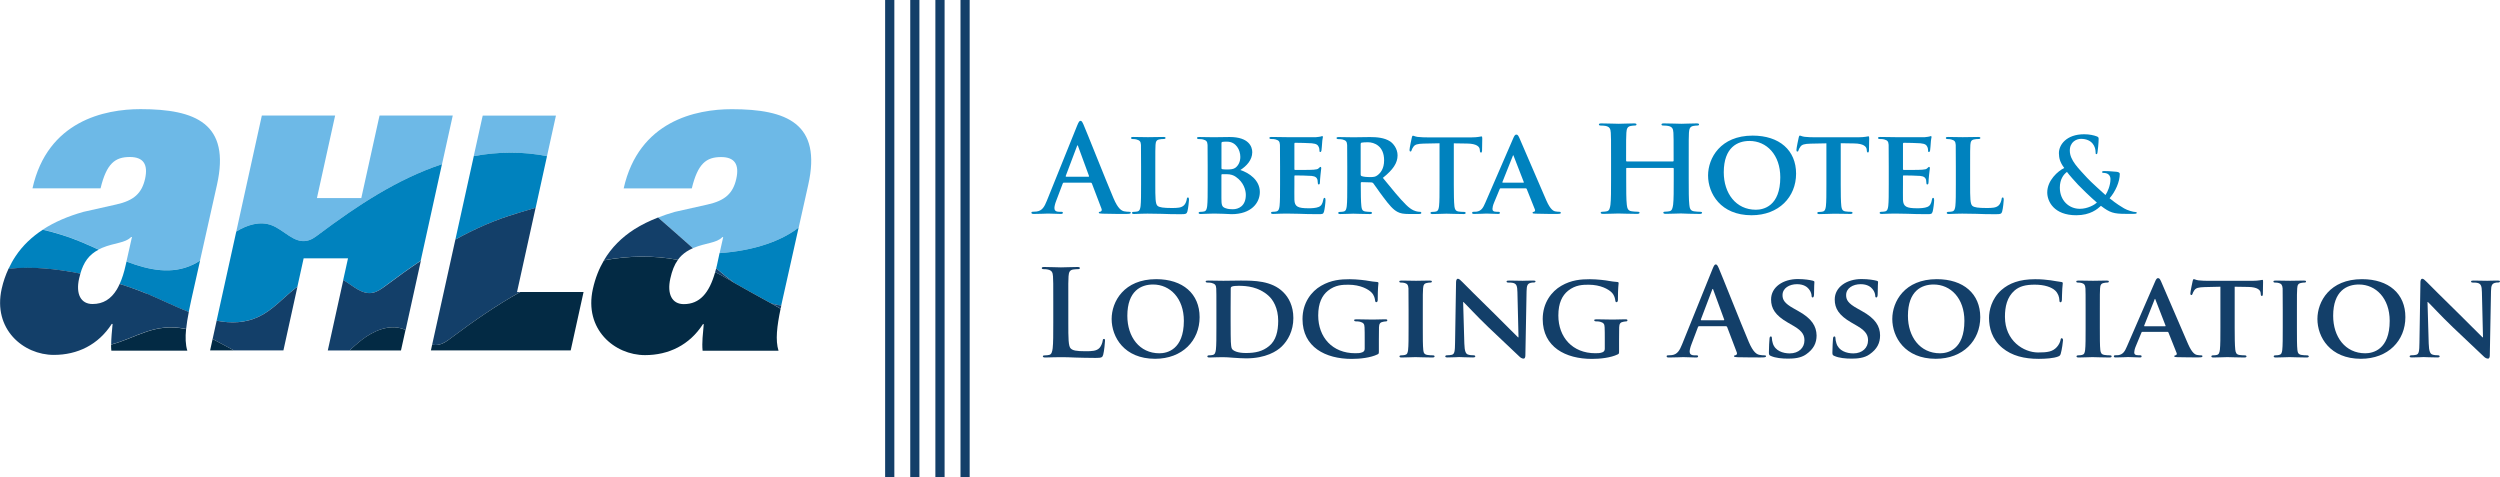 <svg width="440" height="84" viewBox="0 0 440 84" fill="none" xmlns="http://www.w3.org/2000/svg">
                    <g clip-path="url(#clip0_6201_173)">
                        <path d="M157.404 0H155.783V84H157.404V0Z" fill="#133F69"/>
                        <path d="M161.816 0H160.205V84H161.816V0Z" fill="#133F69"/>
                        <path d="M166.248 0H164.627V84H166.248V0Z" fill="#133F69"/>
                        <path d="M170.661 0H169.049V84H170.661V0Z" fill="#133F69"/>
                        <path d="M181.942 37.654C183.045 37.654 184.215 37.588 184.455 37.588C185.107 37.588 186.028 37.654 186.699 37.654C186.93 37.654 187.064 37.607 187.064 37.445C187.064 37.322 186.997 37.274 186.747 37.274H186.431C185.769 37.274 185.577 36.998 185.577 36.618C185.577 36.361 185.683 35.857 185.894 35.334L187.035 32.32C187.083 32.187 187.121 32.149 187.227 32.149H191.966C192.071 32.149 192.129 32.187 192.177 32.301L193.875 36.761C193.98 37.017 193.836 37.208 193.683 37.246C193.472 37.265 193.385 37.312 193.385 37.436C193.385 37.578 193.644 37.578 194.019 37.607C195.716 37.654 197.27 37.654 198.038 37.654C198.824 37.654 199.016 37.607 199.016 37.445C199.016 37.303 198.901 37.274 198.738 37.274C198.479 37.274 198.163 37.255 197.846 37.189C197.405 37.084 196.781 36.789 195.975 34.888C194.613 31.692 191.218 23.097 190.7 21.937C190.488 21.452 190.364 21.262 190.172 21.262C189.961 21.262 189.836 21.49 189.577 22.108L184.244 35.334C183.822 36.39 183.419 37.103 182.44 37.227C182.277 37.246 181.97 37.265 181.788 37.265C181.625 37.265 181.529 37.303 181.529 37.436C181.539 37.607 181.673 37.654 181.942 37.654ZM189.529 25.778C189.548 25.693 189.587 25.588 189.654 25.588C189.721 25.588 189.74 25.693 189.759 25.778L191.668 30.979C191.688 31.046 191.668 31.103 191.563 31.103H187.659C187.572 31.103 187.544 31.037 187.572 30.96L189.529 25.778Z" fill="#0082BE"/>
                        <path d="M199.381 24.475C199.621 24.475 199.851 24.494 200.004 24.542C200.599 24.704 200.772 24.894 200.81 25.512C200.829 26.082 200.829 26.586 200.829 29.296V32.453C200.829 34.098 200.829 35.505 200.743 36.266C200.676 36.789 200.57 37.132 200.187 37.217C200.014 37.255 199.803 37.284 199.525 37.284C199.285 37.284 199.227 37.388 199.227 37.474C199.227 37.597 199.352 37.664 199.592 37.664C199.976 37.664 200.446 37.636 200.887 37.617C201.338 37.617 201.741 37.597 201.952 37.597C202.719 37.597 203.506 37.617 204.436 37.636C205.366 37.673 206.45 37.702 207.793 37.702C208.772 37.702 208.849 37.617 208.983 37.217C209.136 36.685 209.261 35.363 209.261 35.154C209.261 34.944 209.223 34.754 209.088 34.754C208.945 34.754 208.897 34.859 208.877 35.03C208.839 35.363 208.647 35.876 208.407 36.105C207.937 36.59 207.218 36.609 206.22 36.609C204.781 36.609 204.062 36.504 203.736 36.238C203.333 35.905 203.333 34.764 203.333 32.463V29.287C203.333 26.567 203.333 26.063 203.371 25.502C203.41 24.875 203.563 24.618 204.072 24.532C204.283 24.485 204.58 24.466 204.791 24.466C205.031 24.466 205.136 24.399 205.136 24.276C205.136 24.143 205.012 24.105 204.733 24.105C204.014 24.105 202.479 24.143 202.038 24.143C201.529 24.143 200.34 24.105 199.467 24.105C199.199 24.105 199.064 24.143 199.064 24.276C199.064 24.409 199.17 24.475 199.381 24.475Z" fill="#0082BE"/>
                        <path d="M213.683 37.588C213.981 37.588 214.643 37.607 215.276 37.626C215.919 37.664 216.552 37.693 216.763 37.693C220.206 37.693 221.732 35.715 221.732 33.794C221.732 31.693 219.823 30.409 218.297 29.924C219.362 29.249 220.398 28.174 220.398 26.786C220.398 25.835 219.803 24.114 216.427 24.114C215.784 24.114 214.556 24.152 213.616 24.152C213.261 24.152 212.072 24.114 211.093 24.114C210.815 24.114 210.671 24.152 210.671 24.285C210.671 24.409 210.806 24.475 210.988 24.475C211.266 24.475 211.583 24.494 211.727 24.542C212.321 24.704 212.494 24.894 212.532 25.512C212.552 26.082 212.552 26.586 212.552 29.296V32.453C212.552 34.098 212.552 35.505 212.465 36.266C212.398 36.789 212.293 37.132 211.918 37.217C211.746 37.255 211.535 37.284 211.257 37.284C211.026 37.284 210.959 37.388 210.959 37.474C210.959 37.597 211.084 37.664 211.314 37.664C211.698 37.664 212.168 37.636 212.619 37.617C213.06 37.607 213.463 37.588 213.683 37.588ZM214.978 25.265C214.978 25.075 215.017 24.989 215.151 24.97C215.343 24.932 215.698 24.932 215.957 24.932C217.568 24.932 218.297 26.425 218.297 27.623C218.297 28.488 217.933 29.144 217.444 29.515C217.127 29.772 216.59 29.829 215.976 29.829C215.554 29.829 215.276 29.81 215.103 29.772C215.036 29.743 214.978 29.734 214.978 29.582V25.265ZM214.978 30.789C214.978 30.685 215.017 30.656 215.084 30.656H215.89C216.609 30.656 217.118 30.846 217.501 31.122C218.902 32.073 219.266 33.48 219.266 34.298C219.266 36.276 217.971 36.827 216.974 36.827C216.552 36.827 216.12 36.808 215.631 36.618C215.036 36.39 214.969 36.029 214.969 34.849V30.789H214.978Z" fill="#0082BE"/>
                        <path d="M233.031 37.227C233.137 36.865 233.29 35.648 233.29 35.239C233.29 35.049 233.271 34.821 233.118 34.821C232.993 34.821 232.955 34.907 232.907 35.097C232.782 35.838 232.561 36.219 232.101 36.418C231.612 36.628 230.825 36.656 230.336 36.656C228.427 36.656 227.852 36.38 227.813 35.154C227.794 34.631 227.813 33.109 227.813 32.501V31.065C227.813 30.96 227.832 30.875 227.919 30.875C228.389 30.875 230.509 30.913 230.844 30.96C231.545 31.027 231.775 31.303 231.88 31.654C231.919 31.883 231.919 32.12 231.948 32.311C231.948 32.396 231.995 32.463 232.12 32.463C232.293 32.463 232.312 32.206 232.312 32.063C232.312 31.93 232.35 31.217 232.398 30.865C232.504 29.962 232.542 29.667 232.542 29.563C232.542 29.458 232.475 29.372 232.398 29.372C232.312 29.372 232.254 29.477 232.101 29.601C231.928 29.791 231.66 29.829 231.209 29.867C230.787 29.914 228.36 29.914 227.938 29.914C227.832 29.914 227.813 29.829 227.813 29.724V25.303C227.813 25.198 227.852 25.131 227.938 25.131C228.322 25.131 230.547 25.17 230.864 25.217C231.794 25.303 231.948 25.559 232.101 25.873C232.207 26.082 232.226 26.396 232.226 26.52C232.226 26.672 232.245 26.758 232.37 26.758C232.523 26.758 232.561 26.548 232.581 26.463C232.619 26.254 232.667 25.474 232.686 25.284C232.725 24.466 232.83 24.257 232.83 24.124C232.83 24.038 232.811 23.953 232.705 23.953C232.619 23.953 232.513 24.019 232.408 24.038C232.264 24.057 231.967 24.124 231.621 24.143C231.257 24.162 227.113 24.143 226.528 24.143C226 24.143 224.801 24.105 223.832 24.105C223.554 24.105 223.41 24.143 223.41 24.276C223.41 24.399 223.535 24.466 223.727 24.466C224.005 24.466 224.321 24.485 224.465 24.532C225.06 24.694 225.233 24.884 225.271 25.502C225.29 26.073 225.29 26.577 225.29 29.287V32.444C225.29 34.089 225.29 35.496 225.204 36.257C225.137 36.78 225.031 37.122 224.657 37.208C224.494 37.246 224.273 37.274 223.995 37.274C223.765 37.274 223.698 37.379 223.698 37.464C223.698 37.588 223.823 37.654 224.062 37.654C224.446 37.654 224.907 37.626 225.357 37.607C225.799 37.607 226.211 37.588 226.422 37.588C226.979 37.588 227.679 37.607 228.59 37.626C229.501 37.664 230.633 37.693 232.034 37.693C232.734 37.693 232.907 37.693 233.031 37.227Z" fill="#0082BE"/>
                        <path d="M249.79 37.654C250.02 37.654 250.154 37.607 250.154 37.464C250.154 37.379 250.068 37.274 249.914 37.274C249.771 37.274 249.655 37.274 249.473 37.236C249.176 37.17 248.514 37.084 247.478 36.057C246.346 34.944 245.032 33.319 243.382 31.303C245.205 29.848 245.972 28.669 245.972 27.347C245.972 26.149 245.195 25.236 244.658 24.884C243.651 24.228 242.298 24.124 241.109 24.124C240.533 24.124 238.835 24.162 238.202 24.162C237.818 24.162 236.629 24.124 235.65 24.124C235.372 24.124 235.228 24.162 235.228 24.295C235.228 24.418 235.353 24.485 235.554 24.485C235.823 24.485 236.149 24.504 236.293 24.552C236.888 24.713 237.06 24.903 237.099 25.521C237.118 26.092 237.118 26.596 237.118 29.306V32.463C237.118 34.108 237.118 35.515 237.032 36.276C236.965 36.799 236.869 37.141 236.485 37.227C236.312 37.265 236.101 37.293 235.823 37.293C235.593 37.293 235.526 37.398 235.526 37.483C235.526 37.607 235.65 37.673 235.881 37.673C236.629 37.673 237.818 37.607 238.173 37.607C238.451 37.607 239.996 37.673 241.089 37.673C241.32 37.673 241.473 37.607 241.473 37.483C241.473 37.398 241.387 37.293 241.233 37.293C241.003 37.293 240.59 37.274 240.322 37.227C239.746 37.141 239.66 36.808 239.602 36.276C239.516 35.515 239.497 34.127 239.497 32.463V32.206C239.497 32.101 239.564 32.054 239.65 32.054L241.329 32.101C241.454 32.101 241.569 32.13 241.674 32.225C241.914 32.501 242.691 33.699 243.439 34.669C244.475 36.057 245.185 36.903 245.981 37.303C246.471 37.559 246.979 37.664 248.025 37.664H249.79V37.654ZM242.394 30.875C242.077 31.103 241.818 31.17 241.08 31.17C240.61 31.17 240.053 31.131 239.65 30.998C239.526 30.932 239.478 30.875 239.478 30.685V25.36C239.478 25.208 239.516 25.151 239.65 25.103C239.842 25.065 240.293 25.036 240.754 25.036C241.857 25.036 243.603 25.683 243.603 28.212C243.603 29.696 242.969 30.466 242.394 30.875Z" fill="#0082BE"/>
                        <path d="M248.236 26.662C248.37 26.662 248.408 26.577 248.447 26.434C248.485 26.311 248.571 26.073 248.763 25.826C249.041 25.426 249.492 25.303 250.567 25.274L253.358 25.217V32.463C253.358 34.108 253.358 35.515 253.272 36.276C253.205 36.799 253.109 37.141 252.725 37.227C252.571 37.265 252.341 37.293 252.063 37.293C251.833 37.293 251.766 37.398 251.766 37.483C251.766 37.607 251.89 37.673 252.13 37.673C252.878 37.673 254.145 37.607 254.576 37.607C255.104 37.607 256.36 37.673 257.598 37.673C257.809 37.673 257.962 37.607 257.962 37.483C257.962 37.398 257.876 37.293 257.665 37.293C257.387 37.293 256.965 37.274 256.706 37.227C256.159 37.141 256.044 36.808 255.977 36.304C255.89 35.525 255.871 34.117 255.871 32.472V25.227L258.231 25.265C259.91 25.284 260.399 25.835 260.437 26.301L260.456 26.491C260.476 26.767 260.524 26.853 260.668 26.853C260.773 26.853 260.821 26.748 260.84 26.558C260.84 26.092 260.879 24.77 260.879 24.39C260.879 24.114 260.859 24.009 260.725 24.009C260.668 24.009 260.514 24.047 260.217 24.095C259.948 24.133 259.545 24.181 258.95 24.181H251.363C250.749 24.181 250.049 24.162 249.492 24.095C249.022 24.029 248.84 23.886 248.686 23.886C248.581 23.886 248.514 23.991 248.475 24.228C248.437 24.371 248.073 26.101 248.073 26.396C248.073 26.548 248.111 26.662 248.236 26.662Z" fill="#0082BE"/>
                        <path d="M274.702 37.464C274.702 37.341 274.615 37.274 274.452 37.274C274.241 37.274 274.02 37.255 273.752 37.208C273.416 37.141 272.879 36.913 272.16 35.287C270.97 32.567 267.843 25.246 267.402 24.257C267.21 23.857 267.123 23.686 266.855 23.686C266.663 23.686 266.509 23.895 266.298 24.409L261.416 35.677C261.032 36.58 260.716 37.132 259.862 37.255C259.689 37.255 259.488 37.274 259.306 37.274C259.162 37.274 259.094 37.36 259.094 37.464C259.094 37.607 259.2 37.654 259.43 37.654C260.409 37.654 261.406 37.588 261.598 37.588C262.193 37.588 263.066 37.654 263.68 37.654C263.872 37.654 263.977 37.607 263.977 37.464C263.977 37.36 263.939 37.274 263.699 37.274H263.421C262.845 37.274 262.672 37.084 262.672 36.77C262.672 36.561 262.759 36.114 262.951 35.677L263.948 33.271C263.987 33.166 264.015 33.147 264.121 33.147H268.514C268.601 33.147 268.668 33.166 268.706 33.271L270.145 36.875C270.231 37.084 270.107 37.255 269.972 37.274C269.781 37.293 269.733 37.36 269.733 37.464C269.733 37.588 269.944 37.588 270.289 37.607C271.862 37.654 273.215 37.654 273.877 37.654C274.596 37.654 274.702 37.607 274.702 37.464ZM268.111 32.149H264.495C264.428 32.149 264.39 32.111 264.428 32.025L266.231 27.499C266.26 27.433 266.279 27.328 266.337 27.328C266.375 27.328 266.404 27.433 266.423 27.499L268.188 32.044C268.217 32.111 268.198 32.149 268.111 32.149Z" fill="#0082BE"/>
                        <path d="M299.143 37.654C299.393 37.654 299.565 37.588 299.565 37.445C299.565 37.341 299.46 37.274 299.229 37.274C298.913 37.274 298.443 37.236 298.145 37.189C297.503 37.103 297.378 36.637 297.321 36.047C297.215 35.144 297.215 33.48 297.215 31.54V27.832C297.215 24.628 297.215 24.047 297.253 23.363C297.292 22.631 297.464 22.269 298.03 22.165C298.289 22.127 298.472 22.098 298.654 22.098C298.903 22.098 299.038 22.051 299.038 21.908C299.038 21.765 298.884 21.718 298.596 21.718C297.762 21.718 296.428 21.785 295.92 21.785C295.344 21.785 294.001 21.718 292.86 21.718C292.563 21.718 292.419 21.765 292.419 21.908C292.419 22.051 292.543 22.098 292.783 22.098C293.081 22.098 293.436 22.127 293.608 22.165C294.308 22.308 294.481 22.65 294.52 23.363C294.558 24.038 294.558 24.628 294.558 27.832V28.269C294.558 28.374 294.491 28.422 294.433 28.422H286.318C286.251 28.422 286.193 28.374 286.193 28.269V27.832C286.193 24.628 286.193 24.047 286.241 23.363C286.28 22.631 286.452 22.269 287.028 22.165C287.287 22.127 287.469 22.098 287.642 22.098C287.901 22.098 288.025 22.051 288.025 21.908C288.025 21.765 287.881 21.718 287.584 21.718C286.759 21.718 285.416 21.785 284.908 21.785C284.332 21.785 282.999 21.718 281.848 21.718C281.55 21.718 281.406 21.765 281.406 21.908C281.406 22.051 281.531 22.098 281.761 22.098C282.059 22.098 282.423 22.127 282.586 22.165C283.287 22.308 283.459 22.65 283.498 23.363C283.546 24.038 283.546 24.628 283.546 27.832V31.54C283.546 33.48 283.546 35.135 283.44 36.019C283.354 36.628 283.248 37.093 282.826 37.179C282.634 37.217 282.385 37.265 282.059 37.265C281.809 37.265 281.723 37.331 281.723 37.436C281.723 37.578 281.867 37.645 282.145 37.645C282.999 37.645 284.332 37.578 284.821 37.578C285.416 37.578 286.759 37.645 288.131 37.645C288.39 37.645 288.563 37.578 288.563 37.436C288.563 37.331 288.457 37.265 288.227 37.265C287.91 37.265 287.44 37.227 287.143 37.179C286.51 37.093 286.385 36.628 286.318 36.038C286.212 35.135 286.212 33.471 286.212 31.531V29.677C286.212 29.572 286.28 29.553 286.337 29.553H294.452C294.519 29.553 294.577 29.591 294.577 29.677V31.531C294.577 33.471 294.577 35.125 294.472 36.01C294.385 36.618 294.28 37.084 293.848 37.17C293.656 37.208 293.407 37.255 293.081 37.255C292.822 37.255 292.745 37.322 292.745 37.426C292.745 37.569 292.889 37.636 293.186 37.636C294.011 37.636 295.354 37.569 295.843 37.569C296.428 37.588 297.771 37.654 299.143 37.654Z" fill="#0082BE"/>
                        <path d="M308.275 37.883C313.091 37.883 316.112 34.659 316.112 30.561C316.112 26.453 313.177 23.867 308.467 23.867C302.798 23.867 300.62 27.832 300.62 30.884C300.62 34.051 302.836 37.883 308.275 37.883ZM307.911 24.808C310.932 24.808 313.33 27.252 313.33 31.208C313.33 36.304 310.357 36.913 309.033 36.913C305.513 36.913 303.383 34.013 303.383 30.323C303.393 25.902 305.829 24.808 307.911 24.808Z" fill="#0082BE"/>
                        <path d="M325.686 37.654C325.897 37.654 326.05 37.588 326.05 37.464C326.05 37.379 325.964 37.274 325.753 37.274C325.475 37.274 325.053 37.255 324.794 37.208C324.247 37.122 324.141 36.789 324.074 36.285C323.988 35.506 323.969 34.098 323.969 32.453V25.208L326.328 25.246C328.007 25.265 328.487 25.816 328.535 26.282L328.554 26.472C328.573 26.748 328.621 26.834 328.765 26.834C328.87 26.834 328.909 26.729 328.938 26.539C328.938 26.073 328.976 24.751 328.976 24.371C328.976 24.095 328.957 23.991 328.832 23.991C328.765 23.991 328.621 24.029 328.324 24.076C328.045 24.114 327.643 24.162 327.048 24.162H319.46C318.846 24.162 318.146 24.143 317.59 24.076C317.12 24.009 316.928 23.867 316.784 23.867C316.678 23.867 316.611 23.971 316.573 24.209C316.534 24.352 316.17 26.082 316.17 26.377C316.17 26.567 316.208 26.672 316.333 26.672C316.467 26.672 316.506 26.586 316.544 26.444C316.582 26.32 316.669 26.082 316.861 25.835C317.129 25.436 317.58 25.312 318.664 25.284L321.446 25.227V32.472C321.446 34.117 321.446 35.525 321.359 36.285C321.292 36.808 321.187 37.151 320.803 37.236C320.65 37.274 320.41 37.303 320.141 37.303C319.901 37.303 319.844 37.407 319.844 37.493C319.844 37.617 319.969 37.683 320.208 37.683C320.957 37.683 322.232 37.617 322.654 37.617C323.192 37.588 324.448 37.654 325.686 37.654Z" fill="#0082BE"/>
                        <path d="M335.71 37.626C336.621 37.664 337.753 37.693 339.144 37.693C339.844 37.693 340.017 37.693 340.151 37.227C340.257 36.865 340.41 35.648 340.41 35.239C340.41 35.049 340.382 34.821 340.238 34.821C340.113 34.821 340.065 34.907 340.027 35.097C339.902 35.838 339.691 36.219 339.221 36.418C338.732 36.628 337.945 36.656 337.456 36.656C335.547 36.656 334.971 36.38 334.923 35.154C334.904 34.631 334.923 33.109 334.923 32.501V31.065C334.923 30.96 334.952 30.875 335.029 30.875C335.499 30.875 337.619 30.913 337.955 30.96C338.655 31.027 338.885 31.303 338.991 31.654C339.029 31.883 339.029 32.12 339.058 32.311C339.058 32.396 339.096 32.463 339.23 32.463C339.394 32.463 339.422 32.206 339.422 32.063C339.422 31.93 339.461 31.217 339.509 30.865C339.614 29.962 339.662 29.667 339.662 29.563C339.662 29.458 339.595 29.372 339.509 29.372C339.422 29.372 339.365 29.477 339.211 29.601C339.039 29.791 338.77 29.829 338.319 29.867C337.887 29.914 335.47 29.914 335.048 29.914C334.952 29.914 334.923 29.829 334.923 29.724V25.303C334.923 25.198 334.971 25.131 335.048 25.131C335.441 25.131 337.667 25.17 337.983 25.217C338.914 25.303 339.067 25.559 339.221 25.873C339.326 26.082 339.346 26.396 339.346 26.52C339.346 26.672 339.365 26.758 339.489 26.758C339.643 26.758 339.681 26.548 339.7 26.463C339.739 26.254 339.787 25.474 339.806 25.284C339.844 24.466 339.95 24.257 339.95 24.124C339.95 24.038 339.931 23.953 339.825 23.953C339.739 23.953 339.633 24.019 339.528 24.038C339.384 24.057 339.087 24.124 338.751 24.143C338.386 24.162 334.242 24.143 333.657 24.143C333.12 24.143 331.94 24.105 330.952 24.105C330.684 24.105 330.53 24.143 330.53 24.276C330.53 24.399 330.655 24.466 330.847 24.466C331.125 24.466 331.441 24.485 331.595 24.532C332.19 24.694 332.362 24.884 332.401 25.502C332.42 26.073 332.42 26.577 332.42 29.287V32.444C332.42 34.089 332.42 35.496 332.333 36.257C332.266 36.78 332.161 37.122 331.777 37.208C331.604 37.246 331.393 37.274 331.115 37.274C330.875 37.274 330.818 37.379 330.818 37.464C330.818 37.588 330.943 37.654 331.182 37.654C331.566 37.654 332.036 37.626 332.477 37.607C332.919 37.607 333.331 37.588 333.542 37.588C334.089 37.588 334.799 37.607 335.71 37.626Z" fill="#0082BE"/>
                        <path d="M342.78 24.475C343.02 24.475 343.25 24.494 343.403 24.542C343.998 24.704 344.171 24.894 344.209 25.512C344.228 26.082 344.228 26.586 344.228 29.296V32.453C344.228 34.098 344.228 35.505 344.142 36.266C344.075 36.789 343.969 37.132 343.586 37.217C343.413 37.255 343.202 37.284 342.924 37.284C342.684 37.284 342.626 37.388 342.626 37.474C342.626 37.597 342.751 37.664 342.991 37.664C343.374 37.664 343.845 37.636 344.286 37.617C344.727 37.617 345.139 37.597 345.351 37.597C346.118 37.597 346.905 37.617 347.835 37.636C348.765 37.673 349.849 37.702 351.192 37.702C352.171 37.702 352.257 37.617 352.382 37.217C352.535 36.685 352.66 35.363 352.66 35.154C352.66 34.944 352.622 34.754 352.497 34.754C352.343 34.754 352.305 34.859 352.286 35.03C352.238 35.363 352.046 35.876 351.816 36.105C351.346 36.59 350.626 36.609 349.629 36.609C348.18 36.609 347.461 36.504 347.144 36.238C346.741 35.905 346.741 34.764 346.741 32.463V29.287C346.741 26.567 346.741 26.063 346.78 25.502C346.828 24.875 346.972 24.618 347.48 24.532C347.691 24.485 347.988 24.466 348.2 24.466C348.439 24.466 348.545 24.399 348.545 24.276C348.545 24.143 348.42 24.105 348.142 24.105C347.423 24.105 345.888 24.143 345.446 24.143C344.938 24.143 343.749 24.105 342.876 24.105C342.597 24.105 342.473 24.143 342.473 24.276C342.463 24.409 342.569 24.475 342.78 24.475Z" fill="#0082BE"/>
                        <path d="M374.099 37.636H375.519C375.922 37.636 376.066 37.578 376.066 37.474C376.066 37.331 375.97 37.312 375.807 37.312C375.442 37.312 374.425 37.017 373.84 36.675C373.341 36.38 372.516 35.895 371.289 34.897C372.334 33.68 373.082 31.987 373.082 30.59C373.082 30.371 372.814 30.266 372.459 30.228C371.432 30.124 370.703 30.105 370.262 30.105C370.118 30.105 369.965 30.143 369.965 30.285C369.965 30.39 370.07 30.428 370.185 30.428C370.464 30.428 370.847 30.485 371.087 30.694C371.365 30.932 371.442 31.255 371.442 31.531C371.442 32.634 370.924 33.822 370.56 34.327C370.214 34.013 367.96 31.997 367.327 31.293C365.859 29.677 364.286 28.222 364.286 26.51C364.286 24.96 365.475 24.437 366.252 24.437C367.279 24.437 367.922 24.818 368.286 25.255C368.689 25.731 368.823 26.311 368.823 26.786C368.823 27.062 368.842 27.128 368.948 27.128C369.053 27.128 369.13 27.09 369.159 26.815C369.217 26.539 369.36 25.084 369.36 24.485C369.36 24.266 369.36 24.124 369.044 24.009C368.545 23.81 367.73 23.629 366.828 23.629C363.634 23.629 362.348 25.54 362.368 26.976C362.387 27.794 362.531 28.545 363.308 29.563C362.204 30.095 360.315 31.75 360.315 33.87C360.315 35.449 361.495 37.883 365.418 37.883C367.931 37.883 369.159 36.78 369.763 36.228C371.346 37.436 372.008 37.636 374.099 37.636ZM366.051 36.751C364.142 36.751 362.531 35.296 362.531 33.024C362.531 31.569 363.173 30.713 363.787 30.257C364.104 30.713 365.274 32.025 365.754 32.529C366.224 33.043 367.989 34.745 369.054 35.658C368.67 36.019 367.461 36.751 366.051 36.751Z" fill="#0082BE"/>
                        <path d="M188.062 48.637C188.11 47.905 188.273 47.544 188.848 47.439C189.107 47.401 189.443 47.372 189.673 47.372C189.932 47.372 190.057 47.325 190.057 47.182C190.057 47.03 189.913 46.992 189.616 46.992C188.781 46.992 187.237 47.059 186.728 47.059C186.153 47.059 184.819 46.992 183.822 46.992C183.505 46.992 183.352 47.03 183.352 47.182C183.352 47.325 183.477 47.372 183.707 47.372C183.985 47.372 184.244 47.391 184.417 47.439C185.117 47.591 185.28 47.924 185.328 48.637C185.376 49.312 185.376 49.902 185.376 53.106V56.815C185.376 58.754 185.376 60.418 185.27 61.303C185.184 61.911 185.078 62.377 184.656 62.463C184.465 62.501 184.215 62.548 183.889 62.548C183.63 62.548 183.544 62.615 183.544 62.71C183.544 62.862 183.688 62.919 183.966 62.919C184.388 62.919 184.944 62.881 185.433 62.881C185.942 62.862 186.402 62.862 186.642 62.862C187.515 62.862 188.273 62.881 189.232 62.929C190.191 62.948 191.294 62.995 192.82 62.995C193.923 62.995 194.028 62.891 194.163 62.425C194.335 61.816 194.479 60.238 194.479 60.01C194.479 59.753 194.46 59.648 194.306 59.648C194.134 59.648 194.095 59.772 194.076 59.962C194.028 60.361 193.779 60.951 193.52 61.227C192.992 61.797 192.158 61.816 191.035 61.816C189.376 61.816 188.829 61.673 188.465 61.35C188.023 60.97 188.023 59.515 188.023 56.824V53.116C188.014 49.902 188.014 49.312 188.062 48.637Z" fill="#133F69"/>
                        <path d="M203.487 49.132C197.817 49.132 195.649 53.087 195.649 56.139C195.649 59.315 197.856 63.147 203.295 63.147C208.11 63.147 211.132 59.924 211.132 55.826C211.132 51.718 208.196 49.132 203.487 49.132ZM204.062 62.178C200.532 62.178 198.412 59.277 198.412 55.588C198.412 51.166 200.858 50.073 202.94 50.073C205.952 50.073 208.36 52.517 208.36 56.472C208.35 61.569 205.367 62.178 204.062 62.178Z" fill="#133F69"/>
                        <path d="M218.345 49.379C217.223 49.379 215.88 49.417 215.314 49.417C214.787 49.417 213.597 49.379 212.619 49.379C212.34 49.379 212.197 49.417 212.197 49.54C212.197 49.664 212.321 49.731 212.513 49.731C212.791 49.731 213.108 49.75 213.252 49.797C213.846 49.968 214.019 50.158 214.057 50.767C214.086 51.338 214.086 51.842 214.086 54.551V57.708C214.086 59.353 214.086 60.761 214 61.521C213.933 62.054 213.827 62.387 213.444 62.472C213.271 62.51 213.069 62.539 212.791 62.539C212.561 62.539 212.494 62.643 212.494 62.729C212.494 62.853 212.619 62.919 212.858 62.919C213.242 62.919 213.712 62.9 214.153 62.881C214.595 62.881 215.007 62.862 215.218 62.862C215.688 62.862 216.369 62.9 217.108 62.967C217.847 63.014 218.662 63.071 219.333 63.071C222.777 63.071 224.753 61.807 225.597 60.97C226.662 59.933 227.631 58.231 227.631 55.978C227.631 53.857 226.806 52.355 225.866 51.433C223.823 49.379 220.676 49.379 218.345 49.379ZM223.353 60.913C222.23 61.835 220.974 62.13 219.276 62.13C217.808 62.13 217.07 61.75 216.839 61.417C216.695 61.227 216.647 60.599 216.628 60.152C216.609 59.791 216.59 58.422 216.59 56.529V54.276C216.59 52.868 216.59 51.395 216.609 50.786C216.609 50.577 216.676 50.491 216.849 50.425C217.002 50.339 217.616 50.301 217.99 50.301C219.458 50.301 221.501 50.491 223.218 52.013C224.043 52.726 224.964 54.2 224.964 56.482C224.955 58.327 224.571 59.924 223.353 60.913Z" fill="#133F69"/>
                        <path d="M243.785 56.197C243.171 56.197 242.192 56.244 241.598 56.244C241.041 56.244 239.717 56.197 238.729 56.197C238.47 56.197 238.327 56.225 238.327 56.368C238.327 56.472 238.451 56.558 238.624 56.558C238.873 56.558 239.199 56.577 239.353 56.624C239.948 56.796 240.14 56.986 240.159 57.594C240.188 58.146 240.188 58.811 240.188 59.696V61.341C240.188 61.654 240.101 61.845 239.823 61.978C239.382 62.168 238.998 62.168 238.509 62.168C234.509 62.168 232.005 59.372 232.005 55.521C232.005 53.334 232.686 52.003 233.722 51.166C235.017 50.13 236.312 50.111 237.329 50.111C239.43 50.111 240.84 50.91 241.387 51.48C241.876 51.984 241.981 52.555 242.029 52.954C242.048 53.097 242.096 53.182 242.221 53.182C242.375 53.182 242.48 53.059 242.48 52.783C242.48 50.529 242.605 50.044 242.605 49.835C242.605 49.712 242.557 49.645 242.346 49.626C241.905 49.607 241.243 49.502 240.859 49.436C240.475 49.35 238.835 49.141 237.55 49.141C235.976 49.141 234.298 49.265 232.513 50.301C230.796 51.29 229.242 53.287 229.242 56.158C229.242 61.103 233.3 63.166 237.885 63.166C239.353 63.166 241.195 62.976 242.451 62.368C242.682 62.244 242.682 62.215 242.682 61.731V59.753C242.682 58.868 242.682 58.155 242.701 57.604C242.72 56.976 242.912 56.719 243.42 56.634C243.631 56.596 243.785 56.567 243.938 56.567C244.063 56.567 244.168 56.482 244.168 56.377C244.168 56.225 244.034 56.197 243.785 56.197Z" fill="#133F69"/>
                        <path d="M252.197 62.539C251.919 62.539 251.497 62.52 251.238 62.472C250.682 62.387 250.557 62.111 250.5 61.626C250.413 60.865 250.413 59.439 250.413 57.708V54.551C250.413 51.832 250.413 51.328 250.461 50.767C250.509 50.139 250.653 49.883 251.161 49.797C251.372 49.75 251.526 49.731 251.708 49.731C251.9 49.731 252.006 49.693 252.006 49.521C252.006 49.417 251.862 49.379 251.622 49.379C250.902 49.379 249.694 49.417 249.224 49.417C248.696 49.417 247.42 49.379 246.72 49.379C246.423 49.379 246.279 49.417 246.279 49.521C246.279 49.693 246.384 49.731 246.576 49.731C246.816 49.731 247.046 49.75 247.257 49.816C247.66 49.94 247.852 50.149 247.89 50.767C247.91 51.338 247.91 51.842 247.91 54.551V57.708C247.91 59.439 247.91 60.865 247.823 61.607C247.756 62.13 247.651 62.387 247.267 62.472C247.094 62.51 246.883 62.539 246.605 62.539C246.375 62.539 246.308 62.643 246.308 62.729C246.308 62.853 246.432 62.919 246.663 62.919C247.411 62.919 248.687 62.853 249.109 62.853C249.617 62.853 250.893 62.919 252.121 62.919C252.332 62.919 252.485 62.853 252.485 62.729C252.495 62.643 252.408 62.539 252.197 62.539Z" fill="#133F69"/>
                        <path d="M269.828 49.379C268.917 49.379 268.217 49.417 268.006 49.417C267.603 49.417 266.605 49.379 265.627 49.379C265.349 49.379 265.157 49.398 265.157 49.54C265.157 49.645 265.224 49.731 265.454 49.731C265.704 49.731 266.154 49.731 266.433 49.835C266.883 50.006 267.047 50.32 267.066 51.414L267.258 59.372H267.171C266.893 59.116 264.409 56.596 263.142 55.35C260.428 52.716 257.617 49.873 257.387 49.645C257.07 49.331 256.811 49.056 256.581 49.056C256.389 49.056 256.265 49.312 256.265 49.664L256.092 60.276C256.073 61.835 256.006 62.32 255.516 62.444C255.257 62.51 254.922 62.529 254.663 62.529C254.49 62.529 254.365 62.615 254.365 62.719C254.365 62.881 254.538 62.91 254.797 62.91C255.747 62.91 256.648 62.843 256.811 62.843C257.157 62.843 258.02 62.91 259.229 62.91C259.478 62.91 259.651 62.872 259.651 62.719C259.651 62.615 259.545 62.529 259.334 62.529C259.037 62.529 258.672 62.51 258.356 62.396C257.991 62.273 257.761 61.845 257.723 60.456L257.512 53.154H257.569C257.934 53.468 259.91 55.636 261.943 57.575C263.9 59.449 266.231 61.654 267.401 62.739C267.593 62.929 267.843 63.119 268.169 63.119C268.322 63.119 268.466 62.948 268.466 62.548L268.677 51.261C268.696 50.244 268.85 49.94 269.358 49.788C269.598 49.721 269.742 49.721 269.934 49.721C270.145 49.721 270.25 49.636 270.25 49.531C270.25 49.398 270.087 49.379 269.828 49.379Z" fill="#133F69"/>
                        <path d="M286.04 56.197C285.426 56.197 284.447 56.244 283.853 56.244C283.306 56.244 281.963 56.197 280.984 56.197C280.735 56.197 280.582 56.225 280.582 56.368C280.582 56.472 280.706 56.558 280.879 56.558C281.138 56.558 281.454 56.577 281.608 56.624C282.203 56.796 282.395 56.986 282.414 57.594C282.443 58.146 282.443 58.811 282.443 59.696V61.341C282.443 61.654 282.356 61.845 282.088 61.978C281.637 62.168 281.253 62.168 280.773 62.168C276.773 62.168 274.27 59.372 274.27 55.521C274.27 53.334 274.951 52.003 275.987 51.166C277.291 50.13 278.586 50.111 279.603 50.111C281.704 50.111 283.104 50.91 283.661 51.48C284.15 51.984 284.256 52.555 284.303 52.954C284.323 53.097 284.371 53.182 284.495 53.182C284.639 53.182 284.754 53.059 284.754 52.783C284.754 50.529 284.879 50.044 284.879 49.835C284.879 49.712 284.841 49.645 284.62 49.626C284.179 49.607 283.517 49.502 283.133 49.436C282.759 49.35 281.119 49.141 279.824 49.141C278.251 49.141 276.572 49.265 274.788 50.301C273.071 51.29 271.517 53.287 271.517 56.158C271.517 61.103 275.574 63.166 280.159 63.166C281.627 63.166 283.469 62.976 284.726 62.368C284.956 62.244 284.956 62.215 284.956 61.731V59.753C284.956 58.868 284.956 58.155 284.975 57.604C284.994 56.976 285.186 56.719 285.694 56.634C285.905 56.596 286.059 56.567 286.203 56.567C286.327 56.567 286.433 56.482 286.433 56.377C286.423 56.225 286.289 56.197 286.04 56.197Z" fill="#133F69"/>
                        <path d="M310.539 62.539C310.28 62.539 309.964 62.52 309.647 62.453C309.196 62.349 308.582 62.054 307.776 60.162C306.414 56.957 303.019 48.371 302.51 47.211C302.299 46.726 302.165 46.536 301.983 46.536C301.771 46.536 301.637 46.764 301.388 47.382L296.045 60.609C295.623 61.664 295.22 62.377 294.241 62.501C294.069 62.52 293.771 62.539 293.589 62.539C293.416 62.539 293.33 62.577 293.33 62.71C293.33 62.881 293.455 62.919 293.733 62.919C294.836 62.919 296.006 62.853 296.246 62.853C296.908 62.853 297.819 62.919 298.5 62.919C298.731 62.919 298.865 62.881 298.865 62.71C298.865 62.586 298.798 62.539 298.548 62.539H298.232C297.58 62.539 297.378 62.263 297.378 61.883C297.378 61.636 297.484 61.132 297.695 60.599L298.836 57.585C298.875 57.461 298.923 57.414 299.028 57.414H303.767C303.872 57.414 303.939 57.461 303.978 57.556L305.676 62.025C305.781 62.282 305.637 62.472 305.484 62.51C305.273 62.529 305.186 62.577 305.186 62.7C305.186 62.843 305.445 62.843 305.82 62.872C307.517 62.91 309.071 62.91 309.839 62.91C310.625 62.91 310.817 62.872 310.817 62.7C310.817 62.558 310.702 62.539 310.539 62.539ZM303.354 56.368H299.441C299.354 56.368 299.335 56.301 299.354 56.225L301.321 51.043C301.34 50.967 301.388 50.853 301.445 50.853C301.503 50.853 301.532 50.957 301.551 51.043L303.46 56.244C303.489 56.301 303.46 56.368 303.354 56.368Z" fill="#133F69"/>
                        <path d="M316.458 54.723L315.7 54.295C314.031 53.372 313.724 52.735 313.724 51.937C313.724 50.71 314.933 50.016 316.266 50.016C317.475 50.016 318.069 50.52 318.347 50.862C318.75 51.328 318.837 51.87 318.837 52.041C318.837 52.25 318.904 52.355 319.028 52.355C319.172 52.355 319.268 52.165 319.268 51.785C319.268 50.377 319.335 49.873 319.335 49.636C319.335 49.512 319.249 49.445 319.076 49.407C318.587 49.284 317.638 49.112 316.419 49.112C313.829 49.112 311.709 50.52 311.709 52.707C311.709 54.285 312.438 55.493 314.645 56.767L315.729 57.395C317.388 58.364 317.58 59.144 317.58 59.924C317.58 61.189 316.602 62.197 314.99 62.197C313.82 62.197 312.419 61.759 312.016 60.428C311.911 60.114 311.853 59.734 311.853 59.505C311.853 59.382 311.834 59.211 311.661 59.211C311.518 59.211 311.431 59.401 311.431 59.667C311.402 59.962 311.326 61.084 311.326 62.044C311.326 62.444 311.393 62.529 311.69 62.653C312.496 63.014 313.647 63.119 314.731 63.119C315.729 63.119 316.957 63.014 317.858 62.377C319.211 61.436 319.719 60.361 319.719 59.03C319.681 57.442 318.923 56.073 316.458 54.723Z" fill="#133F69"/>
                        <path d="M327.652 54.723L326.894 54.295C325.216 53.372 324.918 52.735 324.918 51.937C324.918 50.71 326.127 50.016 327.47 50.016C328.679 50.016 329.273 50.52 329.551 50.862C329.954 51.328 330.041 51.87 330.041 52.041C330.041 52.25 330.108 52.355 330.233 52.355C330.376 52.355 330.472 52.165 330.472 51.785C330.472 50.377 330.539 49.873 330.539 49.636C330.539 49.512 330.453 49.445 330.281 49.407C329.791 49.284 328.832 49.112 327.623 49.112C325.033 49.112 322.913 50.52 322.913 52.707C322.913 54.285 323.633 55.493 325.839 56.767L326.923 57.395C328.573 58.364 328.774 59.144 328.774 59.924C328.774 61.189 327.796 62.197 326.185 62.197C325.014 62.197 323.614 61.759 323.211 60.428C323.105 60.114 323.038 59.734 323.038 59.505C323.038 59.382 323.019 59.211 322.846 59.211C322.702 59.211 322.606 59.401 322.606 59.667C322.587 59.962 322.501 61.084 322.501 62.044C322.501 62.444 322.559 62.529 322.865 62.653C323.671 63.014 324.813 63.119 325.897 63.119C326.904 63.119 328.132 63.014 329.024 62.377C330.386 61.436 330.894 60.361 330.894 59.03C330.885 57.442 330.117 56.073 327.652 54.723Z" fill="#133F69"/>
                        <path d="M340.871 49.132C335.202 49.132 333.043 53.087 333.043 56.139C333.043 59.315 335.249 63.147 340.688 63.147C345.514 63.147 348.526 59.924 348.526 55.826C348.526 51.718 345.59 49.132 340.871 49.132ZM341.446 62.178C337.916 62.178 335.796 59.277 335.796 55.588C335.796 51.166 338.233 50.073 340.314 50.073C343.336 50.073 345.734 52.517 345.734 56.472C345.744 61.569 342.77 62.178 341.446 62.178Z" fill="#133F69"/>
                        <path d="M362.876 59.525C362.732 59.525 362.684 59.61 362.646 59.886C362.578 60.219 362.329 60.732 362.003 61.084C361.264 61.902 360.353 62.035 358.694 62.035C356.19 62.035 352.871 60.01 352.871 55.759C352.871 54.01 353.216 52.288 354.588 51.109C355.442 50.396 356.478 50.101 358.118 50.101C359.835 50.101 361.092 50.539 361.734 51.157C362.204 51.613 362.435 52.25 362.454 52.821C362.454 53.049 362.492 53.201 362.646 53.201C362.818 53.201 362.876 53.011 362.895 52.764C362.914 52.403 362.914 51.414 362.962 50.824C363.001 50.197 363.049 49.978 363.049 49.835C363.049 49.731 362.981 49.645 362.77 49.626C362.214 49.559 361.6 49.436 360.9 49.331C360.046 49.227 359.355 49.141 358.185 49.141C355.403 49.141 353.619 49.854 352.257 51.033C350.473 52.612 350.07 54.713 350.07 55.94C350.07 57.67 350.559 59.686 352.41 61.227C354.108 62.634 356.276 63.157 358.828 63.157C360.036 63.157 361.456 63.052 362.204 62.758C362.521 62.634 362.607 62.548 362.694 62.235C362.885 61.626 363.096 60.067 363.096 59.857C363.087 59.696 363.001 59.525 362.876 59.525Z" fill="#133F69"/>
                        <path d="M371.366 62.539C371.087 62.539 370.665 62.52 370.406 62.472C369.85 62.387 369.725 62.111 369.658 61.626C369.572 60.865 369.572 59.439 369.572 57.708V54.551C369.572 51.832 369.572 51.328 369.61 50.767C369.648 50.139 369.802 49.883 370.31 49.797C370.521 49.75 370.665 49.731 370.857 49.731C371.049 49.731 371.154 49.693 371.154 49.521C371.154 49.417 371.011 49.379 370.771 49.379C370.051 49.379 368.843 49.417 368.373 49.417C367.845 49.417 366.569 49.379 365.869 49.379C365.572 49.379 365.428 49.417 365.428 49.521C365.428 49.693 365.533 49.731 365.725 49.731C365.965 49.731 366.195 49.75 366.406 49.816C366.809 49.94 367.001 50.149 367.039 50.767C367.068 51.338 367.068 51.842 367.068 54.551V57.708C367.068 59.439 367.068 60.865 366.982 61.607C366.915 62.13 366.809 62.387 366.425 62.472C366.262 62.51 366.042 62.539 365.763 62.539C365.533 62.539 365.466 62.643 365.466 62.729C365.466 62.853 365.591 62.919 365.831 62.919C366.579 62.919 367.845 62.853 368.267 62.853C368.776 62.853 370.051 62.919 371.289 62.919C371.5 62.919 371.644 62.853 371.644 62.729C371.663 62.643 371.586 62.539 371.366 62.539Z" fill="#133F69"/>
                        <path d="M387.395 62.539C387.183 62.539 386.963 62.52 386.694 62.472C386.349 62.406 385.821 62.178 385.102 60.551C383.912 57.832 380.785 50.51 380.344 49.521C380.152 49.122 380.066 48.951 379.797 48.951C379.605 48.951 379.452 49.16 379.25 49.664L374.358 60.932C373.975 61.835 373.658 62.387 372.804 62.51C372.641 62.51 372.43 62.529 372.248 62.529C372.104 62.529 372.037 62.615 372.037 62.719C372.037 62.862 372.142 62.91 372.373 62.91C373.351 62.91 374.349 62.843 374.541 62.843C375.135 62.843 376.008 62.91 376.622 62.91C376.814 62.91 376.919 62.872 376.919 62.719C376.919 62.615 376.881 62.529 376.641 62.529H376.373C375.797 62.529 375.624 62.339 375.624 62.025C375.624 61.816 375.711 61.369 375.903 60.932L376.9 58.526C376.939 58.422 376.967 58.403 377.063 58.403H381.457C381.543 58.403 381.61 58.422 381.649 58.526L383.087 62.13C383.174 62.339 383.049 62.51 382.915 62.529C382.723 62.548 382.675 62.615 382.675 62.719C382.675 62.843 382.886 62.843 383.231 62.862C384.805 62.9 386.167 62.9 386.819 62.9C387.519 62.9 387.625 62.862 387.625 62.71C387.644 62.596 387.567 62.539 387.395 62.539ZM381.063 57.423H377.447C377.38 57.423 377.342 57.385 377.38 57.3L379.183 52.773C379.203 52.707 379.222 52.602 379.289 52.602C379.327 52.602 379.346 52.707 379.375 52.773L381.14 57.319C381.169 57.376 381.15 57.423 381.063 57.423Z" fill="#133F69"/>
                        <path d="M398.167 49.255C398.1 49.255 397.956 49.293 397.659 49.341C397.38 49.379 396.978 49.426 396.383 49.426H388.795C388.181 49.426 387.481 49.407 386.925 49.341C386.455 49.274 386.272 49.132 386.119 49.132C386.013 49.132 385.946 49.236 385.908 49.464C385.869 49.607 385.505 51.338 385.505 51.632C385.505 51.822 385.553 51.927 385.678 51.927C385.802 51.927 385.841 51.842 385.889 51.699C385.927 51.575 386.023 51.338 386.205 51.081C386.483 50.681 386.925 50.558 388.009 50.529L390.79 50.463V57.708C390.79 59.353 390.79 60.761 390.704 61.521C390.637 62.044 390.541 62.387 390.157 62.472C390.004 62.51 389.774 62.539 389.495 62.539C389.265 62.539 389.198 62.643 389.198 62.729C389.198 62.853 389.332 62.919 389.563 62.919C390.311 62.919 391.587 62.853 392.009 62.853C392.536 62.853 393.793 62.919 395.021 62.919C395.232 62.919 395.385 62.853 395.385 62.729C395.385 62.643 395.299 62.539 395.088 62.539C394.819 62.539 394.388 62.52 394.129 62.472C393.582 62.387 393.476 62.054 393.409 61.54C393.323 60.761 393.304 59.353 393.304 57.708V50.463L395.663 50.501C397.342 50.52 397.831 51.071 397.87 51.537L397.889 51.727C397.908 52.003 397.956 52.089 398.1 52.089C398.205 52.089 398.253 51.984 398.263 51.794C398.263 51.328 398.301 50.006 398.301 49.626C398.311 49.36 398.292 49.255 398.167 49.255Z" fill="#133F69"/>
                        <path d="M406.042 62.539C405.774 62.539 405.342 62.52 405.083 62.472C404.536 62.387 404.402 62.111 404.344 61.626C404.258 60.865 404.258 59.439 404.258 57.708V54.551C404.258 51.832 404.258 51.328 404.306 50.767C404.345 50.139 404.498 49.883 405.006 49.797C405.217 49.75 405.371 49.731 405.563 49.731C405.755 49.731 405.86 49.693 405.86 49.521C405.86 49.417 405.716 49.379 405.476 49.379C404.757 49.379 403.548 49.417 403.078 49.417C402.551 49.417 401.275 49.379 400.565 49.379C400.268 49.379 400.124 49.417 400.124 49.521C400.124 49.693 400.229 49.731 400.421 49.731C400.651 49.731 400.891 49.75 401.102 49.816C401.505 49.94 401.697 50.149 401.745 50.767C401.764 51.338 401.764 51.842 401.764 54.551V57.708C401.764 59.439 401.764 60.865 401.678 61.607C401.611 62.13 401.505 62.387 401.121 62.472C400.958 62.51 400.747 62.539 400.469 62.539C400.239 62.539 400.172 62.643 400.172 62.729C400.172 62.853 400.296 62.919 400.527 62.919C401.275 62.919 402.551 62.853 402.973 62.853C403.481 62.853 404.757 62.919 405.985 62.919C406.196 62.919 406.349 62.853 406.349 62.729C406.34 62.643 406.253 62.539 406.042 62.539Z" fill="#133F69"/>
                        <path d="M415.712 49.132C410.033 49.132 407.865 53.087 407.865 56.139C407.865 59.315 410.081 63.147 415.51 63.147C420.335 63.147 423.347 59.924 423.347 55.826C423.367 51.718 420.431 49.132 415.712 49.132ZM416.287 62.178C412.757 62.178 410.637 59.277 410.637 55.588C410.637 51.166 413.074 50.073 415.165 50.073C418.177 50.073 420.585 52.517 420.585 56.472C420.585 61.569 417.601 62.178 416.287 62.178Z" fill="#133F69"/>
                        <path d="M439.578 49.379C438.667 49.379 437.966 49.417 437.755 49.417C437.352 49.417 436.355 49.379 435.376 49.379C435.098 49.379 434.906 49.398 434.906 49.54C434.906 49.645 434.973 49.731 435.204 49.731C435.463 49.731 435.904 49.731 436.182 49.835C436.623 50.006 436.796 50.32 436.815 51.414L437.007 59.372H436.921C436.643 59.116 434.158 56.596 432.882 55.35C430.168 52.716 427.357 49.873 427.127 49.645C426.801 49.331 426.551 49.056 426.311 49.056C426.12 49.056 425.995 49.312 425.995 49.664L425.822 60.276C425.803 61.835 425.736 62.32 425.247 62.444C424.997 62.51 424.652 62.529 424.393 62.529C424.23 62.529 424.095 62.615 424.095 62.719C424.095 62.881 424.268 62.91 424.527 62.91C425.486 62.91 426.369 62.843 426.542 62.843C426.877 62.843 427.75 62.91 428.959 62.91C429.218 62.91 429.381 62.872 429.381 62.719C429.381 62.615 429.275 62.529 429.064 62.529C428.767 62.529 428.403 62.51 428.086 62.396C427.731 62.273 427.491 61.845 427.453 60.456L427.242 53.154H427.309C427.673 53.468 429.65 55.636 431.683 57.575C433.64 59.449 435.981 61.654 437.141 62.739C437.333 62.929 437.583 63.119 437.909 63.119C438.053 63.119 438.206 62.948 438.206 62.548L438.417 51.261C438.436 50.244 438.59 49.94 439.098 49.788C439.328 49.721 439.472 49.721 439.674 49.721C439.885 49.721 439.99 49.636 439.99 49.531C440 49.398 439.837 49.379 439.578 49.379Z" fill="#133F69"/>
                        <path d="M91.379 37.436C91.216 37.483 91.062 37.531 90.899 37.578C87.139 38.681 83.57 40.269 80.155 42.162V42.171C83.58 40.288 87.148 38.691 90.909 37.588C91.052 37.531 91.216 37.483 91.379 37.436Z" fill="#6DB9E7"/>
                        <path d="M63.541 59.905C62.831 60.466 62.16 61.075 61.478 61.683H61.488C62.169 61.075 62.841 60.466 63.541 59.905C65.661 58.241 68.51 56.976 71.033 57.937C71.148 57.975 71.253 58.032 71.359 58.079C71.253 58.032 71.138 57.984 71.023 57.937C68.51 56.976 65.661 58.231 63.541 59.905Z" fill="#6DB9E7"/>
                        <path d="M65.536 51.528C63.637 51.861 62.121 50.273 60.414 49.274C62.121 50.282 63.647 51.87 65.536 51.528C66.4 51.376 67.129 50.834 67.829 50.32C69.862 48.799 71.934 47.306 74.054 45.889V45.88C71.934 47.296 69.862 48.789 67.819 50.32C67.129 50.843 66.4 51.385 65.536 51.528Z" fill="#6DB9E7"/>
                        <path d="M128.799 19.217C122.497 19.217 112.434 21.28 109.767 33.157H121.758C122.813 28.792 124.3 27.642 126.909 27.642C129.298 27.642 130.151 28.945 129.586 31.474C129.02 33.994 127.657 35.306 124.511 36L118.756 37.293C117.739 37.578 116.76 37.921 115.82 38.282C117.729 39.937 119.859 41.838 121.95 43.683C121.979 43.673 121.998 43.654 122.027 43.645C124.223 42.723 126.123 42.799 127.13 41.734H127.283L126.65 44.548C132.885 44.12 137.643 42.323 140.569 40.051L142.248 32.539C144.675 21.737 138.478 19.217 128.799 19.217Z" fill="#6DB9E7"/>
                        <path d="M77.143 60.675C76.769 60.742 76.414 60.723 76.059 60.666C76.414 60.732 76.769 60.742 77.143 60.675C78.007 60.523 78.736 59.981 79.436 59.468C83.311 56.567 87.321 53.762 91.561 51.414H91.551C87.321 53.762 83.311 56.567 79.436 59.468C78.736 59.981 78.007 60.523 77.143 60.675Z" fill="#6DB9E7"/>
                        <path d="M25.746 51.661C25.756 51.661 25.765 51.67 25.775 51.67C28.192 52.678 30.696 53.924 33.209 54.922C30.686 53.924 28.183 52.678 25.765 51.67C25.765 51.67 25.756 51.67 25.746 51.661Z" fill="#6DB9E7"/>
                        <path d="M46.083 20.339L41.584 40.754C43.502 39.566 45.766 38.862 47.828 39.651C49.958 40.469 51.685 42.789 53.939 42.39C54.802 42.238 55.531 41.696 56.222 41.173C62.87 36.19 69.92 31.512 77.796 28.897L79.685 20.339H66.802L66.697 20.786L63.589 34.859H55.781L58.985 20.33H46.083V20.339Z" fill="#6DB9E7"/>
                        <path d="M20.451 35.99L14.696 37.284C12.02 38.035 9.602 39.062 7.521 40.412C9.794 40.935 12.02 41.629 14.168 42.523C15.214 42.96 16.279 43.436 17.343 43.921C17.535 43.816 17.737 43.721 17.957 43.626C20.164 42.704 22.063 42.789 23.07 41.715H23.224L22.255 46.022C26.236 47.534 30.245 48.352 33.977 46.564C34.409 46.355 34.811 46.117 35.205 45.861L38.188 32.529C40.605 21.737 34.418 19.208 24.73 19.208C18.427 19.208 8.365 21.271 5.717 33.147H17.698C18.753 28.783 20.24 27.632 22.85 27.632C25.238 27.632 26.092 28.935 25.535 31.464C24.96 33.994 23.598 35.296 20.451 35.99Z" fill="#6DB9E7"/>
                        <path d="M84.856 20.786L83.378 27.471C87.657 26.701 92.079 26.634 96.271 27.49L97.844 20.349H84.961L84.856 20.786Z" fill="#6DB9E7"/>
                        <path d="M119.302 45.737C115.063 44.91 110.602 44.995 106.295 45.813C110.602 45.005 115.063 44.91 119.302 45.737Z" fill="#6DB9E7"/>
                        <path d="M137.509 53.772V53.762C137.355 53.743 137.212 53.724 137.058 53.705C137.212 53.734 137.355 53.753 137.509 53.772Z" fill="#6DB9E7"/>
                        <path d="M45.584 55.721C43.186 56.872 40.682 56.938 38.13 56.444C40.672 56.938 43.186 56.872 45.584 55.721C48.02 54.561 49.833 52.431 51.944 50.767C52.068 50.662 52.212 50.577 52.337 50.482V50.472C52.203 50.567 52.068 50.662 51.934 50.767C49.824 52.431 48.02 54.551 45.584 55.721Z" fill="#6DB9E7"/>
                        <path d="M53.939 42.39C51.685 42.789 49.968 40.469 47.828 39.651C45.766 38.862 43.502 39.566 41.584 40.754L39.061 52.184L38.121 56.444C40.663 56.938 43.176 56.862 45.574 55.721C48.011 54.551 49.814 52.431 51.934 50.767C52.059 50.662 52.203 50.567 52.337 50.472L53.44 45.471H53.613C53.181 45.176 53.181 45.176 53.613 45.471H61.248L60.817 47.429L60.404 49.284C62.112 50.282 63.637 51.87 65.527 51.537C66.39 51.385 67.119 50.843 67.81 50.32C69.843 48.799 71.915 47.306 74.045 45.88L76.366 35.344L77.786 28.897C69.91 31.512 62.86 36.2 56.212 41.173C55.531 41.696 54.802 42.238 53.939 42.39Z" fill="#0082BE"/>
                        <path d="M22.264 46.032L22.111 46.697C21.833 47.971 21.478 49.056 21.065 49.968C22.907 50.558 24.518 51.147 25.746 51.661C25.756 51.661 25.765 51.67 25.775 51.67C28.192 52.678 30.696 53.924 33.219 54.922C33.228 54.884 33.238 54.846 33.238 54.799C33.372 54.133 33.507 53.468 33.67 52.745L35.214 45.861C34.821 46.117 34.418 46.364 33.986 46.564C30.255 48.361 26.245 47.544 22.264 46.032Z" fill="#0082BE"/>
                        <path d="M126.18 46.697C126.142 46.878 126.094 47.059 126.046 47.23C127.015 48.048 128.07 48.922 129.192 49.769C130.89 50.758 133.25 52.032 135.677 53.372C136.137 53.515 136.588 53.62 137.049 53.705C137.202 53.724 137.346 53.743 137.499 53.762C137.567 53.429 137.643 53.097 137.72 52.754L139.178 46.241L140.559 40.051C137.643 42.323 132.876 44.12 126.641 44.548L126.18 46.697Z" fill="#0082BE"/>
                        <path d="M83.388 27.471L82.256 32.596L80.146 42.162C83.57 40.279 87.139 38.691 90.889 37.578C91.052 37.531 91.206 37.483 91.369 37.436C92.338 37.151 93.307 36.856 94.276 36.571L95.225 32.254L96.271 27.49C92.079 26.634 87.657 26.691 83.388 27.471Z" fill="#0082BE"/>
                        <path d="M126.314 48.114C126.314 48.124 126.314 48.124 126.314 48.114C126.938 48.428 127.552 48.761 128.137 49.132H128.147L128.137 49.122C127.542 48.761 126.938 48.437 126.314 48.114Z" fill="#0082BE"/>
                        <path d="M14.139 48.171C14.139 48.162 14.139 48.162 14.139 48.171C14.715 46.155 15.636 44.834 17.353 43.94C16.279 43.455 15.214 42.97 14.178 42.542C12.029 41.648 9.804 40.954 7.53 40.431C5.621 41.677 4 43.198 2.734 45.1C2.264 45.794 1.861 46.545 1.487 47.344C5.525 46.859 10.005 47.325 14.139 48.171Z" fill="#0082BE"/>
                        <path d="M119.302 45.737C119.504 45.452 119.734 45.185 119.983 44.948C120.511 44.453 121.154 44.025 121.95 43.683C119.859 41.838 117.729 39.937 115.82 38.282C114.314 38.872 112.904 39.547 111.628 40.364C109.441 41.772 107.628 43.55 106.295 45.813C110.602 44.995 115.063 44.91 119.302 45.737Z" fill="#133F69"/>
                        <path d="M25.747 51.661C24.519 51.147 22.917 50.558 21.065 49.968C20.902 50.32 20.739 50.653 20.557 50.957C20.989 51.157 20.989 51.157 20.557 50.957C19.531 52.64 18.159 53.506 16.288 53.506C14.216 53.506 13.305 51.746 13.929 48.989C13.996 48.694 14.063 48.418 14.149 48.152C10.015 47.306 5.535 46.84 1.497 47.306C0.998 48.371 0.585 49.531 0.298 50.815C-1.295 57.937 4.115 62.463 9.478 62.463C13.631 62.463 17.296 60.694 19.665 57.014H19.818C19.703 58.298 19.569 59.486 19.569 60.628C23.982 59.468 27.214 56.7 32.759 57.899C32.855 56.976 33.018 55.978 33.229 54.903C30.706 53.905 28.202 52.659 25.794 51.651C25.766 51.67 25.756 51.67 25.747 51.661Z" fill="#133F69"/>
                        <path d="M45.584 55.721C43.185 56.872 40.672 56.938 38.13 56.444L37.42 59.667C38.629 60.295 39.886 60.979 41.171 61.673H49.881L52.346 50.472C52.212 50.567 52.078 50.662 51.953 50.758C49.824 52.431 48.02 54.551 45.584 55.721Z" fill="#133F69"/>
                        <path d="M65.546 51.537C63.646 51.87 62.131 50.282 60.423 49.284L57.69 61.683H61.498C62.169 61.075 62.85 60.466 63.56 59.905C65.68 58.231 68.529 56.967 71.052 57.937C71.167 57.984 71.272 58.032 71.388 58.079L74.073 45.889C71.954 47.306 69.882 48.799 67.848 50.32C67.129 50.843 66.4 51.385 65.546 51.537Z" fill="#133F69"/>
                        <path d="M125.873 47.867C125.873 47.876 125.864 47.886 125.864 47.905C126.017 47.981 126.171 48.047 126.315 48.124C126.938 48.437 127.542 48.77 128.137 49.141L128.147 49.151C128.454 49.341 128.809 49.55 129.192 49.778C128.07 48.932 127.005 48.057 126.046 47.239C125.988 47.449 125.931 47.658 125.873 47.867Z" fill="#133F69"/>
                        <path d="M90.899 37.578C87.139 38.681 83.57 40.269 80.146 42.162L76.059 60.666C76.405 60.732 76.769 60.742 77.143 60.675C78.007 60.523 78.736 59.981 79.426 59.458C83.302 56.558 87.311 53.753 91.542 51.404H90.995L94.266 36.561C93.297 36.846 92.328 37.141 91.359 37.426C91.216 37.483 91.052 37.531 90.899 37.578Z" fill="#133F69"/>
                        <path d="M135.687 53.372C136.252 53.686 136.828 54.01 137.394 54.323C137.432 54.143 137.471 53.953 137.509 53.772C137.356 53.753 137.212 53.734 137.058 53.705C136.598 53.62 136.137 53.515 135.687 53.372Z" fill="#133F69"/>
                        <path d="M77.143 60.675C76.769 60.742 76.405 60.723 76.059 60.656L75.839 61.673H100.443L102.707 51.395H91.561C87.331 53.743 83.311 56.548 79.436 59.449C78.736 59.99 78.007 60.532 77.143 60.675Z" fill="#032A44"/>
                        <path d="M63.551 59.905C62.841 60.466 62.169 61.075 61.498 61.683H70.572L71.368 58.079C71.263 58.032 71.148 57.984 71.042 57.937C68.51 56.976 65.661 58.241 63.551 59.905Z" fill="#032A44"/>
                        <path d="M19.55 60.656C19.55 61.017 19.559 61.369 19.598 61.721H32.969C32.643 60.666 32.605 59.401 32.749 57.927C27.204 56.719 23.972 59.496 19.55 60.656Z" fill="#032A44"/>
                        <path d="M37.42 59.667L36.979 61.673H41.171C39.886 60.989 38.629 60.295 37.42 59.667Z" fill="#032A44"/>
                        <path d="M135.686 53.372C133.26 52.032 130.9 50.758 129.202 49.769C128.818 49.55 128.463 49.331 128.156 49.141H128.147C127.552 48.77 126.938 48.437 126.324 48.124C126.171 48.047 126.017 47.971 125.864 47.905C124.818 51.613 123.13 53.525 120.348 53.525C118.276 53.525 117.365 51.766 117.979 49.008C118.276 47.667 118.688 46.602 119.302 45.746C115.063 44.919 110.602 45.014 106.295 45.822C105.432 47.287 104.77 48.941 104.348 50.843C102.755 57.965 108.165 62.501 113.528 62.501C117.672 62.501 121.355 60.732 123.715 57.052H123.859C123.715 58.745 123.514 60.276 123.657 61.731H137.02C136.444 59.886 136.742 57.423 137.384 54.342C136.828 54.01 136.252 53.686 135.686 53.372Z" fill="#032A44"/>
                    </g>
                    <defs>
                        <clipPath id="clip0_6201_173">
                            <rect width="440" height="84" fill="white"/>
                        </clipPath>
                    </defs>
                </svg>
